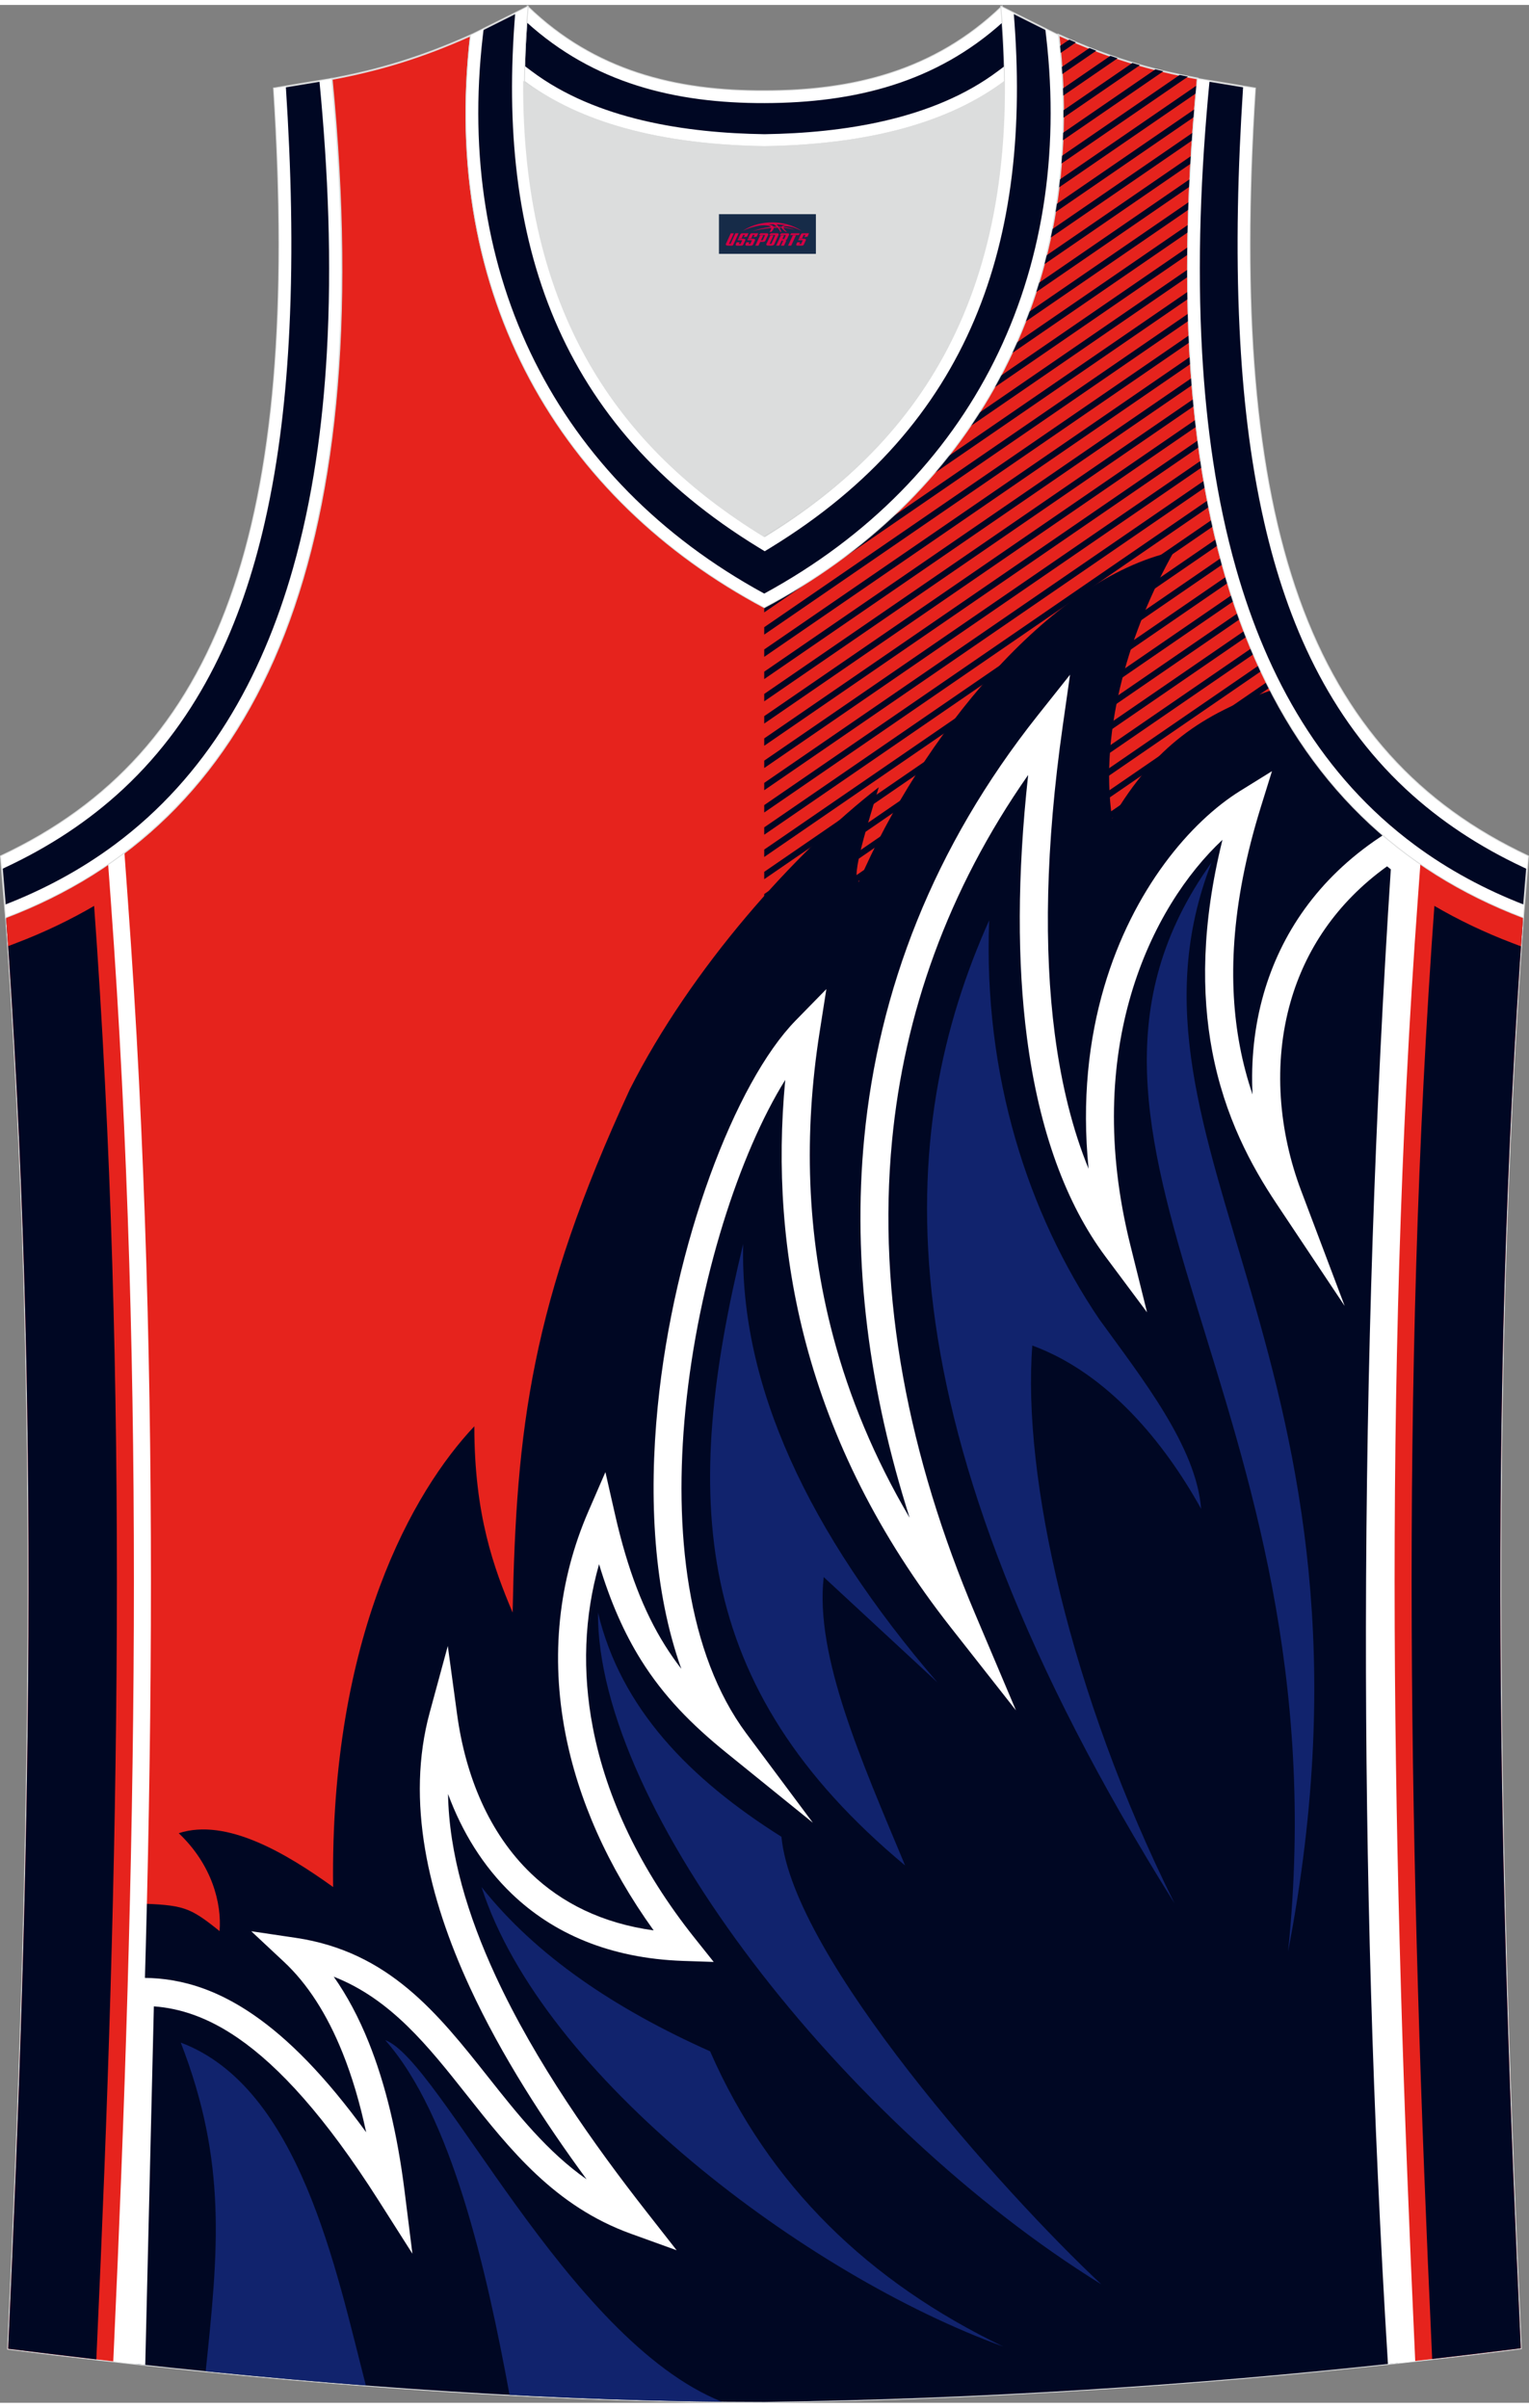 <?xml version="1.0" encoding="utf-8"?>
<!-- Generator: Adobe Illustrator 24.0.1, SVG Export Plug-In . SVG Version: 6.00 Build 0)  -->
<svg xmlns="http://www.w3.org/2000/svg" xmlns:xlink="http://www.w3.org/1999/xlink" version="1.1" id="图层_1" x="0px" y="0px" width="378.5px" height="596px" viewBox="0 0 378.53 593.6" enable-background="new 0 0 378.53 593.6" xml:space="preserve">
<rect x="0" y="0" width="378.53" height="593.6" fill="#808080" stroke="none"/>
<g>
	
		<path fill-rule="evenodd" clip-rule="evenodd" fill="#E6231D" stroke="#DCDDDD" stroke-width="0.446" stroke-miterlimit="22.926" d="   M189.2,593.38L189.2,593.38L189.2,593.38L189.2,593.38L189.2,593.38z M189.32,593.38c64.03-0.89,126.05-5.47,187.18-13.27   c-5.35-116.01-8.25-233.03,0.56-354.4l0,0c-60.91-23.2-92.25-86.23-80.54-207.49l0,0c-11.94-2.23-21.98-5.13-34.47-10.82   c7.47,64.7-22.53,114.9-72.73,141.56c-50.2-26.55-80.21-76.64-72.73-141.45c-12.49,5.58-22.64,8.59-34.47,10.82l0,0   C93.83,139.59,62.37,202.62,1.57,225.82l-0.22-2.34c8.92,122.15,6.02,239.95,0.67,356.74C62.7,587.92,128.19,593.38,189.32,593.38z   "/>
	<g>
		<g>
			<path fill-rule="evenodd" clip-rule="evenodd" fill="#000723" d="M189.2,313.68l155.2-106.64c0.41,0.33,0.81,0.66,1.22,0.99     L189.2,315.5V313.68z"/>
			<path fill-rule="evenodd" clip-rule="evenodd" fill="#000723" d="M189.2,308.17l151.62-104.18c0.39,0.34,0.77,0.69,1.17,1.03     L189.2,310V308.17z"/>
			<path fill-rule="evenodd" clip-rule="evenodd" fill="#000723" d="M189.2,302.67l148.22-101.84c0.37,0.36,0.74,0.71,1.11,1.06     L189.2,304.5V302.67z"/>
			<path fill-rule="evenodd" clip-rule="evenodd" fill="#000723" d="M189.2,297.16l144.98-99.62c0.35,0.37,0.7,0.74,1.05,1.1     L189.2,298.99V297.16z"/>
			<path fill-rule="evenodd" clip-rule="evenodd" fill="#000723" d="M189.2,291.66l141.89-97.5c0.33,0.38,0.67,0.76,1.01,1.13     l-142.9,98.2V291.66z"/>
			<path fill-rule="evenodd" clip-rule="evenodd" fill="#000723" d="M189.2,286.15l138.97-95.49c0.32,0.39,0.63,0.79,0.95,1.18     L189.2,287.98V286.15z"/>
			<path fill-rule="evenodd" clip-rule="evenodd" fill="#000723" d="M189.2,280.65l136.19-93.58c0.3,0.41,0.61,0.8,0.91,1.2     l-137.1,94.2L189.2,280.65L189.2,280.65z"/>
			<path fill-rule="evenodd" clip-rule="evenodd" fill="#000723" d="M189.2,275.15l133.56-91.77c0.28,0.41,0.56,0.83,0.85,1.24     L189.2,276.97V275.15z"/>
			<path fill-rule="evenodd" clip-rule="evenodd" fill="#000723" d="M189.2,269.64l131.07-90.06c0.27,0.43,0.54,0.85,0.82,1.27     L189.2,271.47V269.64z"/>
			<path fill-rule="evenodd" clip-rule="evenodd" fill="#000723" d="M189.2,264.14l128.71-88.44c0.25,0.44,0.51,0.87,0.77,1.3     L189.2,265.96V264.14z"/>
			<path fill-rule="evenodd" clip-rule="evenodd" fill="#000723" d="M189.2,258.63l126.49-86.91c0.24,0.45,0.48,0.89,0.72,1.33     L189.2,260.46V258.63z"/>
			<path fill-rule="evenodd" clip-rule="evenodd" fill="#000723" d="M189.2,253.13l124.39-85.47c0.23,0.46,0.46,0.9,0.69,1.36     L189.2,254.95V253.13z"/>
			<path fill-rule="evenodd" clip-rule="evenodd" fill="#000723" d="M189.2,247.62l122.43-84.12c0.21,0.46,0.42,0.93,0.63,1.39     L189.2,249.45V247.62z"/>
			<path fill-rule="evenodd" clip-rule="evenodd" fill="#000723" d="M189.2,242.12l120.58-82.85c0.2,0.47,0.4,0.94,0.6,1.41     L189.2,243.94V242.12z"/>
			<path fill-rule="evenodd" clip-rule="evenodd" fill="#000723" d="M189.2,236.61l118.85-81.66c0.19,0.48,0.37,0.96,0.56,1.44     L189.2,238.44V236.61z"/>
			<path fill-rule="evenodd" clip-rule="evenodd" fill="#000723" d="M189.2,231.11l117.24-80.55c0.17,0.49,0.34,0.99,0.52,1.47     L189.2,232.94V231.11z"/>
			<path fill-rule="evenodd" clip-rule="evenodd" fill="#000723" d="M189.2,225.6l115.73-79.52c0.16,0.5,0.33,1,0.49,1.49     L189.2,227.43V225.6z"/>
			<path fill-rule="evenodd" clip-rule="evenodd" fill="#000723" d="M189.2,220.1l114.34-78.56c0.15,0.51,0.3,1.01,0.45,1.52     L189.2,221.93V220.1z"/>
			<path fill-rule="evenodd" clip-rule="evenodd" fill="#000723" d="M189.2,214.6l113.06-77.68c0.14,0.51,0.27,1.04,0.41,1.55     L189.2,216.42V214.6z"/>
			<path fill-rule="evenodd" clip-rule="evenodd" fill="#000723" d="M189.2,209.09l111.88-76.87c0.13,0.52,0.25,1.05,0.38,1.57     L189.2,210.92V209.09z"/>
			<path fill-rule="evenodd" clip-rule="evenodd" fill="#000723" d="M189.2,203.59l110.79-76.12c0.11,0.53,0.24,1.06,0.35,1.58     L189.2,205.41V203.59z"/>
			<path fill-rule="evenodd" clip-rule="evenodd" fill="#000723" d="M189.2,198.08l109.81-75.45c0.1,0.54,0.21,1.08,0.32,1.61     L189.2,199.91V198.08z"/>
			<path fill-rule="evenodd" clip-rule="evenodd" fill="#000723" d="M189.2,192.58l108.93-74.84c0.09,0.54,0.18,1.1,0.28,1.64     L189.2,194.4V192.58z"/>
			<path fill-rule="evenodd" clip-rule="evenodd" fill="#000723" d="M189.2,187.07l108.14-74.3c0.08,0.55,0.16,1.11,0.25,1.65     L189.2,188.9V187.07z"/>
			<path fill-rule="evenodd" clip-rule="evenodd" fill="#000723" d="M189.2,181.57l107.43-73.82c0.07,0.56,0.15,1.11,0.23,1.67     L189.2,183.39V181.57z"/>
			<path fill-rule="evenodd" clip-rule="evenodd" fill="#000723" d="M189.2,176.06l106.82-73.4c0.06,0.57,0.13,1.13,0.2,1.69     L189.2,177.89V176.06z"/>
			<path fill-rule="evenodd" clip-rule="evenodd" fill="#000723" d="M189.2,170.56l106.3-73.04c0.05,0.57,0.11,1.15,0.16,1.72     L189.2,172.39V170.56z"/>
			<path fill-rule="evenodd" clip-rule="evenodd" fill="#000723" d="M189.2,165.05l105.87-72.74c0.04,0.58,0.08,1.16,0.13,1.74     l-106,72.83V165.05z"/>
			<path fill-rule="evenodd" clip-rule="evenodd" fill="#000723" d="M189.2,159.55l105.51-72.5c0.03,0.59,0.07,1.17,0.11,1.75     L189.2,161.38V159.55z"/>
			<path fill-rule="evenodd" clip-rule="evenodd" fill="#000723" d="M189.2,154.04l105.24-72.31c0.03,0.59,0.05,1.18,0.08,1.77     L189.2,155.87V154.04z"/>
			<path fill-rule="evenodd" clip-rule="evenodd" fill="#000723" d="M220.2,127.24l74.04-50.88c0.02,0.6,0.04,1.19,0.06,1.79     l-105.1,72.22v-1.47l0.11,0.06C200.72,142.9,211.08,135.62,220.2,127.24z"/>
			<path fill-rule="evenodd" clip-rule="evenodd" fill="#000723" d="M234.48,111.92l59.65-40.98c0.01,0.61,0.02,1.2,0.04,1.8     l-63.22,43.44C232.16,114.78,233.34,113.37,234.48,111.92z"/>
			<path fill-rule="evenodd" clip-rule="evenodd" fill="#000723" d="M242.23,101.1l51.86-35.64c0,0.61,0,1.22,0.01,1.82L240,104.46     C240.76,103.35,241.5,102.23,242.23,101.1z"/>
			<path fill-rule="evenodd" clip-rule="evenodd" fill="#000723" d="M247.59,91.91l46.54-31.98c-0.01,0.62-0.02,1.23-0.02,1.84     L246,94.83C246.54,93.87,247.07,92.89,247.59,91.91z"/>
			<path fill-rule="evenodd" clip-rule="evenodd" fill="#000723" d="M251.6,83.65l42.65-29.31c-0.02,0.62-0.04,1.24-0.05,1.86     l-43.81,30.11C250.8,85.43,251.2,84.55,251.6,83.65z"/>
			<path fill-rule="evenodd" clip-rule="evenodd" fill="#000723" d="M254.69,76.02l39.74-27.31c-0.02,0.63-0.05,1.26-0.07,1.88     l-40.61,27.9C254.07,77.68,254.38,76.85,254.69,76.02z"/>
			<path fill-rule="evenodd" clip-rule="evenodd" fill="#000723" d="M257.09,68.87l37.59-25.83c-0.03,0.63-0.07,1.27-0.1,1.89     L256.36,71.2C256.61,70.42,256.85,69.65,257.09,68.87z"/>
			<path fill-rule="evenodd" clip-rule="evenodd" fill="#000723" d="M258.97,62.07L295,37.31c-0.04,0.64-0.08,1.27-0.12,1.91     L258.4,64.29C258.59,63.56,258.78,62.82,258.97,62.07z"/>
			<path fill-rule="evenodd" clip-rule="evenodd" fill="#000723" d="M260.42,55.57l34.97-24.03c-0.05,0.64-0.09,1.28-0.14,1.92     L259.98,57.7C260.13,56.99,260.28,56.28,260.42,55.57z"/>
			<path fill-rule="evenodd" clip-rule="evenodd" fill="#000723" d="M261.51,49.32l34.34-23.59l-0.16,1.94l-34.51,23.71     C261.3,50.69,261.4,50,261.51,49.32z"/>
			<path fill-rule="evenodd" clip-rule="evenodd" fill="#000723" d="M262.29,43.27l34.07-23.41l-0.18,1.95l-34.12,23.44     C262.15,44.6,262.22,43.94,262.29,43.27z"/>
			<path fill-rule="evenodd" clip-rule="evenodd" fill="#000723" d="M262.82,37.41l29.22-20.08c0.68,0.14,1.36,0.28,2.05,0.42     l-31.41,21.58C262.73,38.7,262.77,38.05,262.82,37.41z"/>
			<path fill-rule="evenodd" clip-rule="evenodd" fill="#000723" d="M263.1,31.71l22.94-15.77c0.65,0.16,1.3,0.33,1.96,0.48     l-24.97,17.16C263.06,32.96,263.08,32.34,263.1,31.71z"/>
			<path fill-rule="evenodd" clip-rule="evenodd" fill="#000723" d="M263.18,26.15l17.16-11.79c0.62,0.19,1.24,0.37,1.86,0.55     l-19.02,13.07C263.18,27.37,263.18,26.76,263.18,26.15z"/>
			<path fill-rule="evenodd" clip-rule="evenodd" fill="#000723" d="M263.06,20.73l11.83-8.13c0.59,0.21,1.19,0.41,1.78,0.61     l-13.55,9.31C263.11,21.92,263.09,21.32,263.06,20.73z"/>
			<path fill-rule="evenodd" clip-rule="evenodd" fill="#000723" d="M262.78,15.42l6.92-4.75c0.57,0.23,1.14,0.45,1.7,0.66     l-8.5,5.84C262.86,16.58,262.82,16,262.78,15.42z"/>
			<path fill-rule="evenodd" clip-rule="evenodd" fill="#000723" d="M262.35,10.21l2.36-1.62c0.55,0.24,1.09,0.47,1.64,0.7     l-3.84,2.64C262.45,11.36,262.41,10.78,262.35,10.21z"/>
		</g>
		<path fill="none" stroke="#FFFFFF" stroke-width="3.481" stroke-miterlimit="10" d="M347.15,583.6    c-8.27-123.26-8.26-253.22,0.76-371.27"/>
		<path fill-rule="evenodd" clip-rule="evenodd" fill="#000723" d="M189.2,593.38L189.2,593.38L189.2,593.38L189.2,593.38    L189.2,593.38z M155.94,268.42c-24.49,52.93-28.14,83.93-29.03,129.55c-4.63-10.93-9.49-24.17-9.48-46.11    c-15.11,16-35.75,52.05-34.96,114.06c-11.58-8.32-26.37-17.18-38.22-13.33c8.25,7.82,10.66,17.36,10.11,24.24    c-7.58-6.11-8.99-6.43-20.43-6.85l-0.32,113.99c51.42,5.66,105.05,9.42,155.7,9.42c53.42-0.74,105.44-4.05,156.72-9.66    c-7.27-116.05-6.21-252.2,1.96-373.86c-13.53-10.14-24.74-23.42-33.37-40.17c-16.76,5.77-28.77,13.71-39.3,31.67    c-3.26-22.22,4.64-47.1,15.31-66.07c-30.99,6.72-62.74,46.38-78.01,81.77c-2.18-0.89,2.48-15.11,4.93-23.41    C196.77,209.75,171.15,238.39,155.94,268.42z"/>
		<path fill-rule="evenodd" clip-rule="evenodd" fill="#FFFFFF" d="M32.03,488.52c9.42-0.64,19.49,1.28,30.8,9.08    c8.48,5.84,17.67,15.03,27.82,29.03c-1.56-7.32-3.51-13.88-5.84-19.67c-3.85-9.6-8.71-17.1-14.49-22.51l-8.12-7.59l10.99,1.63    c23.08,3.41,35.21,18.74,47.69,34.5c7.24,9.15,14.61,18.45,24.34,25.28c-10.45-14.25-21.05-30.53-28.88-47.48    c-10.38-22.47-15.91-46.15-9.97-68.03l4.49-16.52l2.31,16.97c2.07,15.19,7.88,29.38,18.33,39.39    c7.52,7.21,17.51,12.29,30.32,14.05c-11.43-15.91-18.72-32.48-21.87-48.88c-3.64-18.96-1.74-37.67,5.71-54.84l4.22-9.73    l2.35,10.35c3.16,13.96,7.17,24.18,12.38,32.52c1.28,2.04,2.63,3.98,4.06,5.83c-6.82-19.09-8.1-42.14-5.84-64.94    c4-40.38,19.18-80.27,34.17-95.58l7.58-7.75l-1.68,10.72c-3.87,24.67-3.35,50,3.37,75.28c3.99,15.02,10.17,30.03,18.93,44.88    c-9.97-31.24-14.24-62.98-11.24-94.08c3.52-36.41,17-71.88,42.98-104.6l7.97-10.03l-1.81,12.68c-4.26,29.94-4.69,55.31-1.98,76.19    c1.67,12.87,4.51,24.01,8.38,33.44c-1.7-17,0.06-32.09,3.85-45c7.13-24.28,21.51-40.98,33.64-48.52l7.91-4.91l-2.76,8.88    c-7.62,24.53-8.09,43.81-5.21,59.12c0.81,4.32,1.9,8.32,3.16,12.04c-0.42-8.35,0.42-16.78,2.74-24.89    c4.24-14.8,13.39-28.52,28.76-38.77l0.89-0.6c2.86,2.44,5.83,4.73,8.91,6.87l-0.02,0.29c-3.92,59.33-6.2,122.93-6.28,188.96    c-0.07,58.94,1.6,119.93,5.43,181.67c-2.3,0.26-4.61,0.51-6.91,0.76c-3.84-61.87-5.52-123.13-5.45-182.43    c0.08-65.66,2.32-128.79,6.16-187.6l-0.93-0.74c-12.63,9.08-20.25,20.85-23.87,33.48c-4.42,15.42-2.94,32.15,2.62,46.87    l10.76,28.49L316,296.73c-6.18-9.27-12.82-21.43-15.91-37.8c-2.65-14.07-2.66-31.22,2.55-52.25c-8.78,8.21-17.61,21.2-22.65,38.36    c-4.94,16.83-6.2,37.64-0.18,61.87l4.16,16.74l-10.32-13.84c-9.63-12.92-16.42-31-19.43-54.29c-2.37-18.35-2.42-39.97,0.32-64.9    c-20.02,28.64-30.67,59.19-33.69,90.44c-3.74,38.73,4.2,78.59,20.55,117.22l10.12,23.91l-16.05-20.42    c-18.12-23.04-29.64-46.7-35.94-70.41c-5.81-21.87-7.16-43.76-5.13-65.25c-11.32,18.17-21.52,49.56-24.69,81.51    c-2.98,30.12,0.36,60.52,15.07,80.3L201.23,450l-21.41-17.33c-8.58-6.95-15.49-13.94-21.13-22.96    c-4.12-6.6-7.53-14.24-10.38-23.71c-3.69,12.93-4.2,26.6-1.54,40.45c3.35,17.47,11.76,35.23,25.23,52.13l4.69,5.88l-7.51-0.25    c-18.4-0.62-32.36-6.91-42.48-16.62c-7.12-6.83-12.31-15.32-15.78-24.7c0.25,14.78,4.88,30.12,11.75,44.98    c9.94,21.52,24.53,42.01,37.41,58.47l7.44,9.5l-11.35-4.1c-18.81-6.8-29.89-20.79-40.7-34.46c-9.46-11.95-18.71-23.63-32.85-29.17    c3.29,4.66,6.19,10.09,8.67,16.27c4.1,10.22,7.09,22.53,8.89,36.96l1.92,15.35l-8.31-13.07c-13.27-20.88-24.69-33.3-34.87-40.31    c-7.55-5.2-14.4-7.38-20.83-7.85l-2.13,88.76c-2.31-0.25-4.62-0.51-6.92-0.77l2.2-91.55l0.93,0.02L32.03,488.52z"/>
		<path fill-rule="evenodd" clip-rule="evenodd" fill="#11236D" d="M272.13,325.34c-17.63-26.07-28.75-60.39-27.24-98.74    c-22.96,51.29-29.13,123.56,45.87,243.34c-25.89-52.01-37.7-105.71-35.19-138.07c18.68,6.86,32.7,24.04,41.79,40.43    C296.17,356.9,282.7,339.95,272.13,325.34z"/>
		<path fill-rule="evenodd" clip-rule="evenodd" fill="#11236D" d="M183.99,306.73c-15.16,62.54-13.23,109.42,40.09,153.86    c-10.74-25.75-22.39-51.92-20.15-71.4l28.14,26.07C200.01,377.96,183.14,341.71,183.99,306.73z"/>
		<path fill-rule="evenodd" clip-rule="evenodd" fill="#11236D" d="M148.04,397.97c-0.31,48.44,60.98,126.92,124.62,166.31    c-24.34-22.78-76.39-81-79.2-110.8C170.69,439.15,153.69,421.66,148.04,397.97z"/>
		<path fill-rule="evenodd" clip-rule="evenodd" fill="#11236D" d="M299.92,212.32c-49.57,69.32,33.15,132.38,18.96,269.59    C347.09,335.22,272.54,282.86,299.92,212.32z"/>
		<path fill-rule="evenodd" clip-rule="evenodd" fill="#11236D" d="M44.75,504.43c29.44,11.07,38.46,56.39,45.83,84.89    c-13.27-1.02-26.51-2.21-39.66-3.53C54.05,555.91,56.24,534,44.75,504.43z"/>
		<path fill-rule="evenodd" clip-rule="evenodd" fill="#11236D" d="M95.37,503.82c13.45,4.83,45.03,74.2,83.34,89.51    c-17.29-0.17-34.87-0.76-52.56-1.7C120.43,560.6,111.84,522.45,95.37,503.82z"/>
		<g>
			<g>
				<path fill-rule="evenodd" clip-rule="evenodd" fill="#FFFFFF" d="M346.78,221.27c-8.78,120.22-6.23,240.07-0.72,360.35l0.1,2.1      c10.14-1.11,20.25-2.31,30.34-3.6c-5.35-116.01-8.25-233.03,0.56-354.4l0,0c-10.76-4.1-20.58-9.44-29.42-16.13L346.78,221.27z"/>
				<path fill-rule="evenodd" clip-rule="evenodd" fill="#E6231D" d="M350.99,221.57c-8.77,120.05-6.22,239.74-0.71,359.84      l0.08,1.83c8.73-0.98,17.45-2.02,26.14-3.13c-5.35-116.01-8.25-233.03,0.56-354.4l0,0c-9.15-3.49-17.63-7.88-25.41-13.23      L350.99,221.57z"/>
				<path fill-rule="evenodd" clip-rule="evenodd" fill="#000723" d="M355.19,221.88c-8.76,119.88-6.2,239.4-0.7,359.34l0.07,1.54      c7.33-0.84,14.64-1.73,21.94-2.66c-5.35-116.01-8.25-233.03,0.56-354.4l0,0c-7.59-2.89-14.73-6.4-21.37-10.57L355.19,221.88z"/>
			</g>
			<path fill-rule="evenodd" clip-rule="evenodd" fill="#E6231D" d="M354.8,214.57v8.29c6.23,3.66,12.79,6.78,19.62,9.38l2.12,0.81     c0.17-2.45,0.34-4.89,0.52-7.35l0,0C369.13,222.69,361.7,218.98,354.8,214.57z"/>
		</g>
		<path fill-rule="evenodd" clip-rule="evenodd" fill="#11236D" d="M119.21,465.92c15.08,46.93,80.53,96.15,129.17,113.76    c-33.22-15.98-58.01-39.79-72.58-73.09C152.37,496.11,132.78,483.05,119.21,465.92z"/>
		<path fill-rule="evenodd" clip-rule="evenodd" fill="#FFFFFF" d="M31.63,221.27c8.78,120.22,6.23,240.07,0.72,360.35l-0.1,2.2    c-10.18-1.13-20.26-2.33-30.22-3.59c5.35-116.8,8.25-234.59-0.67-356.74l0.22,2.34c10.67-4.07,20.43-9.38,29.22-16L31.63,221.27z"/>
		<path fill-rule="evenodd" clip-rule="evenodd" fill="#E6231D" d="M27.42,221.57c8.77,120.05,6.22,239.74,0.71,359.84l-0.09,1.93    c-8.75-0.99-17.44-2.04-26.02-3.12c5.35-116.8,8.25-234.59-0.67-356.74l0.22,2.34c9.07-3.46,17.48-7.82,25.2-13.11L27.42,221.57z"/>
		<path fill-rule="evenodd" clip-rule="evenodd" fill="#000723" d="M23.22,221.88c8.76,119.88,6.2,239.4,0.7,359.34l-0.07,1.64    c-7.33-0.85-14.61-1.73-21.83-2.64c5.35-116.8,8.25-234.59-0.67-356.74l0.22,2.34c7.51-2.87,14.58-6.35,21.17-10.46L23.22,221.88z    "/>
		<path fill-rule="evenodd" clip-rule="evenodd" fill="#E6231D" d="M23.61,214.8v8.06c-6.23,3.66-12.79,6.78-19.62,9.38L2.02,233    c-0.22-3.17-0.44-6.34-0.67-9.52l0.22,2.34C9.42,222.83,16.77,219.16,23.61,214.8z"/>
	</g>
	
		<path fill-rule="evenodd" clip-rule="evenodd" fill="#000723" stroke="#DCDDDD" stroke-width="0.446" stroke-miterlimit="22.926" d="   M377.06,225.82c-60.91-23.2-92.25-86.23-80.54-207.49l14.17,2.34c-7.03,108.99,13.39,164.65,67.6,190.08L377.06,225.82z"/>
	<g>
		<path fill-rule="evenodd" clip-rule="evenodd" fill="#FFFFFF" d="M307.74,20.49c-1.28,19.8-1.82,39.78-0.87,59.6    c0.77,16.09,2.53,32.34,6.12,48.06c5.7,24.94,15.99,48.15,34.93,65.86c8.62,8.05,18.45,14.43,29.11,19.43l1,0.47l0.26-3.14    c-54.21-25.43-74.63-81.1-67.6-190.08l-2.93-0.48L307.74,20.49L307.74,20.49z M377.06,225.82    c-60.91-23.2-92.25-86.23-80.54-207.49l2.92,0.48c-2.15,22.32-3.1,44.98-1.83,67.39c1.02,17.94,3.49,36.07,8.41,53.38    c7.7,27.09,21.27,51.35,44.19,68.35c8.32,6.17,17.45,11.06,27.1,14.81L377.06,225.82z"/>
	</g>
	
		<path fill-rule="evenodd" clip-rule="evenodd" fill="#000723" stroke="#DCDDDD" stroke-width="0.446" stroke-miterlimit="22.926" d="   M130.64,0.49c16.51,15.95,36.7,20.97,58.68,20.86c21.86,0,42.06-4.91,58.68-20.86c0.56,6.25,0.89,12.27,0.89,18.07   c0,0.11,0,0.11-0.11,0.22c-11.6,8.7-30.01,15.73-59.46,16.18c-29.56-0.45-47.86-7.47-59.46-16.18c0-0.11,0-0.11-0.11-0.22   C129.75,12.87,130.08,6.84,130.64,0.49z"/>
	<g>
		<path fill-rule="evenodd" clip-rule="evenodd" fill="#FFFFFF" d="M248.3,4.23c-16.66,15.05-36.75,20.01-58.98,20.07    c-22.24,0.06-42.38-4.96-58.99-20.05c0.09-1.24,0.19-2.49,0.31-3.76c16.51,15.95,36.7,20.97,58.68,20.86    c21.86,0,42.06-4.91,58.68-20.86C248.1,1.74,248.21,2.99,248.3,4.23L248.3,4.23z M248.85,15.04L247,16.42    C231.04,28.39,208.68,31.71,189.27,32c-19.37-0.29-41.64-3.58-57.64-15.59l-1.84-1.38c-0.03,1.19-0.04,2.36-0.04,3.52    c0.11,0.11,0.11,0.11,0.11,0.22c11.6,8.7,29.9,15.73,59.46,16.18c29.45-0.45,47.86-7.47,59.46-16.18    c0.11-0.11,0.11-0.11,0.11-0.22C248.88,17.39,248.87,16.22,248.85,15.04z"/>
	</g>
	
		<path fill-rule="evenodd" clip-rule="evenodd" fill="#000723" stroke="#DCDDDD" stroke-width="0.446" stroke-miterlimit="22.926" d="   M130.64,0.49c-6.14,68.94,19.08,107.09,58.68,131.3c39.49-24.21,64.7-62.36,58.56-131.3l14.06,7.03   c7.47,64.7-22.53,114.9-72.73,141.56c-50.09-26.66-80.09-76.75-72.62-141.56L130.64,0.49z"/>
	<g>
		<path fill-rule="evenodd" clip-rule="evenodd" fill="#FFFFFF" d="M250.97,2.03c4.63,56.54-10.62,101.93-60.11,132.27l-1.54,0.94    l-1.54-0.94C138.2,104,122.91,58.62,127.55,2.03l3.09-1.55c-6.14,68.94,19.08,107.09,58.68,131.3    c39.49-24.21,64.7-62.36,58.56-131.3L250.97,2.03L250.97,2.03z M258.78,5.94L259,7.85c6.79,58.81-17.97,109.68-69.8,137.87    c-51.81-28.24-76.47-79.06-69.69-137.87l0.22-1.91l-3.15,1.58c-7.47,64.81,22.53,114.9,72.62,141.56    c50.2-26.66,80.21-76.86,72.73-141.56L258.78,5.94z"/>
	</g>
	
		<path fill-rule="evenodd" clip-rule="evenodd" fill="#000723" stroke="#DCDDDD" stroke-width="0.446" stroke-miterlimit="22.926" d="   M1.46,225.82C62.37,202.62,93.72,139.59,82,18.33l-14.17,2.34c7.03,108.99-13.39,164.65-67.6,190.08L1.46,225.82z"/>
	<g>
		<path fill-rule="evenodd" clip-rule="evenodd" fill="#FFFFFF" d="M70.78,20.49c1.28,19.8,1.82,39.78,0.87,59.6    c-0.77,16.09-2.53,32.34-6.12,48.06C59.84,153.08,49.55,176.3,30.6,194c-8.62,8.05-18.45,14.43-29.11,19.43l-1,0.47l-0.26-3.14    c54.21-25.43,74.63-81.1,67.6-190.08l2.93-0.48L70.78,20.49L70.78,20.49z M1.46,225.82C62.37,202.62,93.72,139.59,82,18.33    l-2.92,0.48c2.15,22.32,3.1,44.98,1.83,67.39c-1.02,17.94-3.49,36.07-8.41,53.38c-7.7,27.09-21.27,51.35-44.19,68.35    c-8.32,6.17-17.45,11.06-27.1,14.81L1.46,225.82z"/>
	</g>
	<path fill-rule="evenodd" clip-rule="evenodd" fill="#DCDDDD" d="M189.2,34.96c29.56-0.45,47.86-7.47,59.46-16.18   c0-0.11,0-0.11,0-0.22c0.56,57.67-23.54,91.25-59.57,113.11c-35.92-21.98-60.01-55.55-59.57-113.11c0,0.11,0,0.11,0,0.22   C141.35,27.48,159.75,34.51,189.2,34.96z"/>
	
</g>
<g id="tag_logo">
	<rect y="51.8" fill="#162B48" width="24" height="9.818" x="177.99"/>
	<g>
		<path fill="#D30044" d="M193.95,54.99l0.005-0.011c0.131-0.311,1.085-0.262,2.351,0.071c0.715,0.24,1.44,0.54,2.193,0.9    c-0.218-0.147-0.447-0.289-0.682-0.42l0.011,0.005l-0.011-0.005c-1.478-0.845-3.218-1.418-5.1-1.62    c-1.282-0.115-1.658-0.082-2.411-0.055c-2.449,0.142-4.68,0.905-6.458,2.095c1.26-0.638,2.722-1.075,4.195-1.336    c1.467-0.18,2.476-0.033,2.771,0.344c-1.691,0.175-3.469,0.633-4.555,1.075c1.156-0.338,2.967-0.665,4.647-0.813    c0.016,0.251-0.115,0.567-0.415,0.96h0.475c0.376-0.382,0.584-0.725,0.595-1.004c0.333-0.022,0.66-0.033,0.971-0.033    C192.78,55.43,192.99,55.78,193.19,56.17h0.262c-0.125-0.344-0.295-0.687-0.518-1.036c0.207,0,0.393,0.005,0.567,0.011    c0.104,0.267,0.496,0.66,1.058,1.025h0.245c-0.442-0.365-0.753-0.753-0.835-1.004c1.047,0.065,1.696,0.224,2.885,0.513    C195.77,55.25,195.03,55.08,193.95,54.99z M191.51,54.9c-0.164-0.295-0.655-0.485-1.402-0.551    c0.464-0.033,0.922-0.055,1.364-0.055c0.311,0.147,0.589,0.344,0.84,0.589C192.05,54.88,191.78,54.89,191.51,54.9z M193.49,54.95c-0.224-0.016-0.458-0.027-0.715-0.044c-0.147-0.202-0.311-0.398-0.502-0.6c0.082,0,0.164,0.005,0.24,0.011    c0.72,0.033,1.429,0.125,2.138,0.273C193.98,54.55,193.6,54.71,193.49,54.95z"/>
		<path fill="#D30044" d="M180.91,56.53L179.74,59.08C179.56,59.45,179.83,59.59,180.31,59.59l0.873,0.005    c0.115,0,0.251-0.049,0.327-0.175l1.342-2.891H182.07L180.85,59.16H180.68c-0.147,0-0.185-0.033-0.147-0.125l1.156-2.504H180.91L180.91,56.53z M182.77,57.88h1.271c0.36,0,0.584,0.125,0.442,0.425L184.01,59.34C183.91,59.56,183.64,59.59,183.41,59.59H182.49c-0.267,0-0.442-0.136-0.349-0.333l0.235-0.513h0.742L182.94,59.12C182.92,59.17,182.96,59.18,183.02,59.18h0.18    c0.082,0,0.125-0.016,0.147-0.071l0.376-0.813c0.011-0.022,0.011-0.044-0.055-0.044H182.6L182.77,57.88L182.77,57.88z M183.59,57.81h-0.78l0.475-1.025c0.098-0.218,0.338-0.256,0.578-0.256H185.31L184.92,57.37L184.14,57.49l0.262-0.562H184.11c-0.082,0-0.12,0.016-0.147,0.071L183.59,57.81L183.59,57.81z M185.18,57.88L185.01,58.25h1.069c0.06,0,0.06,0.016,0.049,0.044    L185.75,59.11C185.73,59.16,185.69,59.18,185.61,59.18H185.43c-0.055,0-0.104-0.011-0.082-0.06l0.175-0.376H184.78L184.55,59.26C184.45,59.45,184.63,59.59,184.9,59.59h0.916c0.24,0,0.502-0.033,0.605-0.251l0.475-1.031c0.142-0.3-0.082-0.425-0.442-0.425H185.18L185.18,57.88z M185.99,57.81l0.371-0.818c0.022-0.055,0.06-0.071,0.147-0.071h0.295L186.54,57.48l0.791-0.115l0.387-0.845H186.27c-0.24,0-0.48,0.038-0.578,0.256L185.22,57.81L185.99,57.81L185.99,57.81z M188.39,58.27h0.278c0.087,0,0.153-0.022,0.202-0.115    l0.496-1.075c0.033-0.076-0.011-0.12-0.125-0.12H187.84l0.431-0.431h1.522c0.355,0,0.485,0.153,0.393,0.355l-0.676,1.445    c-0.06,0.125-0.175,0.333-0.644,0.327l-0.649-0.005L187.78,59.59H187l1.178-2.558h0.785L188.39,58.27L188.39,58.27z     M190.98,59.08c-0.022,0.049-0.06,0.076-0.142,0.076h-0.191c-0.082,0-0.109-0.027-0.082-0.076l0.944-2.051h-0.785l-0.987,2.138    c-0.125,0.273,0.115,0.415,0.453,0.415h0.72c0.327,0,0.649-0.071,0.769-0.322l1.085-2.384c0.093-0.202-0.06-0.355-0.415-0.355    h-1.533l-0.431,0.431h1.38c0.115,0,0.164,0.033,0.131,0.104L190.98,59.08L190.98,59.08z M193.7,57.95h0.278    c0.087,0,0.158-0.022,0.202-0.115l0.344-0.753c0.033-0.076-0.011-0.12-0.125-0.12h-1.402l0.425-0.431h1.527    c0.355,0,0.485,0.153,0.393,0.355l-0.529,1.124c-0.044,0.093-0.147,0.18-0.393,0.18c0.224,0.011,0.256,0.158,0.175,0.327    l-0.496,1.075h-0.785l0.54-1.167c0.022-0.055-0.005-0.087-0.104-0.087h-0.235L192.93,59.59h-0.785l1.178-2.558h0.785L193.7,57.95L193.7,57.95z M196.27,57.04L195.09,59.59h0.785l1.184-2.558H196.27L196.27,57.04z M197.78,56.97l0.202-0.431h-2.1l-0.295,0.431    H197.78L197.78,56.97z M197.76,57.88h1.271c0.36,0,0.584,0.125,0.442,0.425l-0.475,1.031c-0.104,0.218-0.371,0.251-0.605,0.251    h-0.916c-0.267,0-0.442-0.136-0.349-0.333l0.235-0.513h0.742L197.93,59.12c-0.022,0.049,0.022,0.06,0.082,0.06h0.18    c0.082,0,0.125-0.016,0.147-0.071l0.376-0.813c0.011-0.022,0.011-0.044-0.049-0.044h-1.069L197.76,57.88L197.76,57.88z     M198.57,57.81H197.79l0.475-1.025c0.098-0.218,0.338-0.256,0.578-0.256h1.451l-0.387,0.845l-0.791,0.115l0.262-0.562h-0.295    c-0.082,0-0.12,0.016-0.147,0.071L198.57,57.81z"/>
	</g>
</g>
</svg>